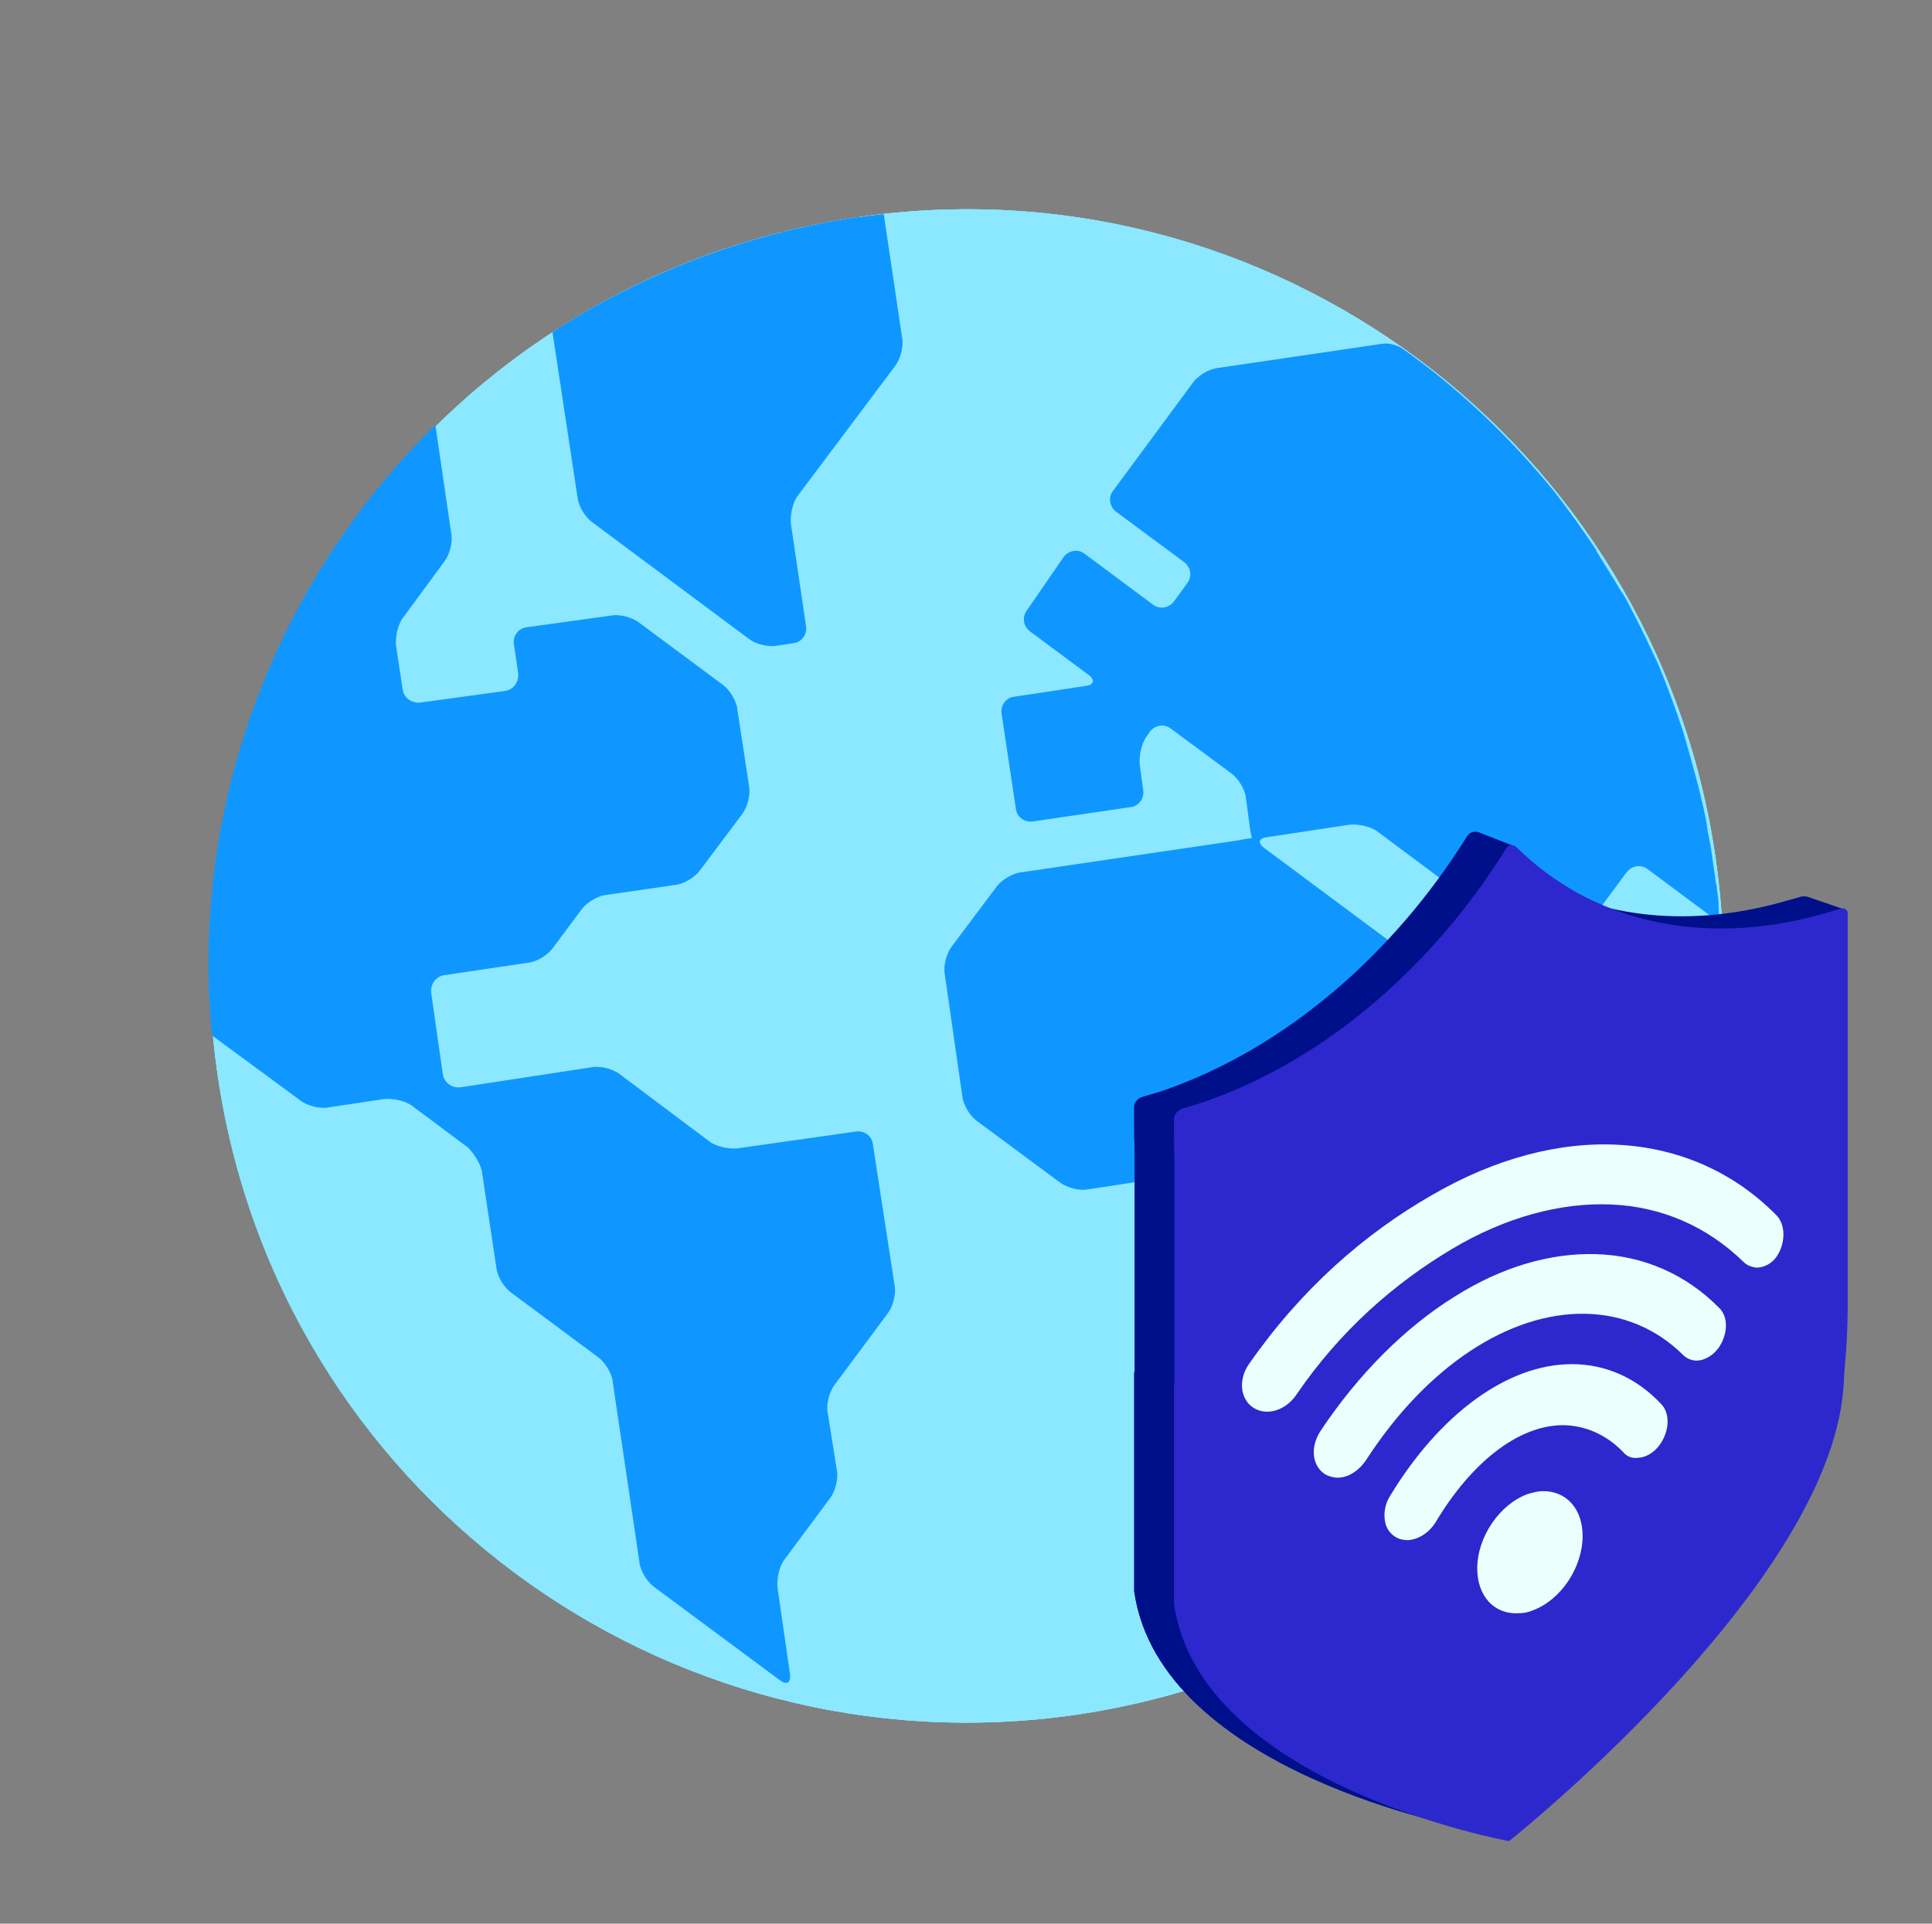 <svg width="241" height="240" viewBox="0 0 241 240" fill="none" xmlns="http://www.w3.org/2000/svg"><rect x="0" y="0" width="241" height="240" fill="#808080" stroke="none"/><path d="M27.177 134.296C19.56 82.643 55.143 34.748 106.795 27.13C158.343 19.513 206.343 55.2 213.96 106.748C221.577 158.296 185.89 206.296 134.343 213.913C82.691 221.426 34.795 185.843 27.177 134.296Z" fill="#8BE8FF"/><path d="M27.177 134.296C19.56 82.643 55.143 34.748 106.795 27.13C158.343 19.513 206.343 55.2 213.96 106.748C221.577 158.296 185.89 206.296 134.343 213.913C82.691 221.426 34.795 185.843 27.177 134.296Z" fill="#8BE8FF"/><path d="M27.177 134.296C19.56 82.643 55.143 34.748 106.795 27.13C158.343 19.513 206.343 55.2 213.96 106.748C221.577 158.296 185.89 206.296 134.343 213.913C82.691 221.426 34.795 185.843 27.177 134.296Z" fill="#8BE8FF"/><path d="M68.916 41.426L72.047 62.087C72.151 63.13 72.986 64.487 73.821 65.113L93.438 79.722C94.273 80.348 95.838 80.765 96.882 80.556L98.969 80.243C100.012 80.139 100.743 79.096 100.534 78.052L98.656 65.322C98.551 64.278 98.864 62.713 99.49 61.878L111.699 45.6C112.325 44.765 112.743 43.2 112.534 42.156L110.238 26.713C109.09 26.817 107.838 27.026 106.69 27.13C92.812 29.217 79.977 34.226 68.916 41.426Z" fill="#0F97FF"/><path d="M60.151 146.4L61.925 158.191C62.029 159.235 62.864 160.591 63.699 161.217L74.656 169.356C75.49 169.982 76.325 171.339 76.43 172.382L79.769 194.922C79.873 195.965 80.708 197.322 81.543 197.948L97.299 209.635C98.134 210.261 98.656 209.948 98.551 208.904L96.986 198.052C96.882 197.009 97.195 195.443 97.821 194.609L103.56 186.887C104.186 186.052 104.603 184.487 104.395 183.443L103.247 176.243C103.038 175.2 103.456 173.635 104.082 172.8L110.76 163.826C111.386 162.991 111.803 161.426 111.595 160.382L108.882 142.748C108.777 141.704 107.734 140.974 106.69 141.182L91.977 143.269C90.934 143.374 89.369 143.061 88.534 142.435L77.264 133.982C76.43 133.356 74.864 132.939 73.821 133.148L57.438 135.652C56.395 135.756 55.456 135.13 55.247 134.087L53.786 123.861C53.682 122.817 54.308 121.878 55.351 121.669L65.89 120.104C66.934 120 68.29 119.165 68.916 118.33L72.569 113.426C73.195 112.591 74.551 111.756 75.595 111.652L84.256 110.4C85.299 110.296 86.656 109.461 87.282 108.626L92.603 101.53C93.23 100.696 93.647 99.13 93.438 98.087L91.977 88.487C91.873 87.443 91.038 86.087 90.203 85.461L79.664 77.635C78.829 77.009 77.264 76.591 76.221 76.8L65.682 78.261C64.638 78.365 63.908 79.409 64.117 80.452L64.638 84C64.743 85.043 64.117 85.983 63.073 86.191L52.429 87.652C51.386 87.756 50.447 87.13 50.238 86.087L49.403 80.556C49.299 79.513 49.612 77.948 50.238 77.113L55.456 70.017C56.082 69.183 56.499 67.617 56.29 66.574L54.308 53.008C34.69 72.313 23.63 99.965 26.447 129.182L37.508 137.322C38.343 137.948 39.908 138.365 40.951 138.156L47.943 137.113C48.986 137.009 50.551 137.322 51.386 137.948L58.377 143.165C59.212 144 60.047 145.356 60.151 146.4Z" fill="#0F97FF"/><path d="M189.229 153.704C189.856 152.87 190.273 151.304 190.064 150.261L189.647 147.757C189.543 146.713 189.856 145.148 190.482 144.313L192.986 140.974C193.612 140.139 194.029 138.574 193.821 137.53L192.464 128.139C192.36 127.096 191.316 126.365 190.273 126.574L188.395 126.887C187.351 126.991 185.786 126.678 184.951 126.052L157.716 105.809C156.882 105.183 156.986 104.557 158.029 104.452L168.36 102.887C169.403 102.783 170.969 103.096 171.803 103.722L192.777 119.374C193.612 120 194.76 119.791 195.386 118.957L202.899 108.835C203.525 108 204.673 107.791 205.508 108.417L214.482 115.096C214.482 114.365 214.377 113.739 214.377 113.009V112.904C214.377 112.278 214.273 111.652 214.169 110.922C214.169 110.713 214.169 110.504 214.064 110.296C213.96 109.774 213.96 109.252 213.856 108.835C213.751 108.104 213.647 107.374 213.543 106.643C213.438 105.704 213.229 104.765 213.021 103.722C213.021 103.409 212.916 103.2 212.916 102.887C212.812 102.157 212.603 101.426 212.499 100.8C212.395 100.487 212.395 100.278 212.29 99.965C211.873 98.087 211.351 96.209 210.829 94.33C210.725 94.122 210.725 93.913 210.621 93.6C210.412 92.87 210.203 92.139 209.995 91.409C209.89 91.2 209.89 90.991 209.786 90.783C209.16 88.904 208.534 87.13 207.803 85.252C207.699 85.043 207.699 84.939 207.595 84.73C207.282 83.896 206.969 83.165 206.656 82.435C206.551 82.33 206.551 82.226 206.447 82.017C205.612 80.243 204.777 78.47 203.838 76.696C203.838 76.591 203.734 76.487 203.734 76.487C203.316 75.652 202.899 74.817 202.377 73.983L202.273 73.878C201.229 72.104 200.186 70.435 199.143 68.765C199.143 68.765 199.143 68.765 199.143 68.661C197.473 66.156 195.699 63.652 193.821 61.252C188.29 54.47 181.925 48.417 174.829 43.409C174.099 42.991 173.16 42.783 172.429 42.887L151.873 45.913C150.829 46.017 149.473 46.852 148.847 47.687L138.829 61.252C138.203 62.087 138.412 63.235 139.247 63.861L147.699 70.122C148.534 70.748 148.743 71.896 148.116 72.73L146.447 75.026C145.821 75.861 144.673 76.07 143.838 75.444L135.282 69.078C134.447 68.452 133.299 68.661 132.673 69.496L128.082 76.174C127.456 77.009 127.664 78.156 128.499 78.783L135.803 84.209C136.638 84.835 136.429 85.461 135.49 85.565L126.516 86.922C125.473 87.026 124.743 88.07 124.951 89.113L126.725 100.904C126.829 101.948 127.873 102.678 128.916 102.47L141.021 100.696C142.064 100.591 142.795 99.548 142.586 98.504L142.169 95.374C142.064 94.33 142.377 92.765 143.003 91.93L143.421 91.304C144.047 90.47 145.195 90.261 146.029 90.887L153.647 96.522C154.482 97.148 155.316 98.504 155.421 99.548L155.838 102.678C155.943 103.722 156.151 104.557 156.151 104.557C156.151 104.557 155.316 104.661 154.273 104.87L127.351 108.835C126.308 108.939 124.951 109.774 124.325 110.609L118.69 118.122C118.064 118.957 117.647 120.522 117.856 121.565L120.047 136.8C120.151 137.843 120.986 139.2 121.821 139.826L132.256 147.548C133.09 148.174 134.656 148.591 135.699 148.383L146.029 146.817C147.073 146.713 148.638 147.026 149.473 147.652L153.856 150.991C154.69 151.617 155.525 152.974 155.629 154.017L157.716 168C157.821 169.043 158.656 170.4 159.49 171.026L176.812 183.861C177.647 184.487 179.212 184.904 180.256 184.696L184.429 184.07C185.473 183.965 186.203 182.922 185.995 181.878L183.282 163.617C183.177 162.574 183.49 161.009 184.116 160.174L189.229 153.704Z" fill="#0F97FF"/><g clip-path="url(#clip0_56341_16874)"><path d="M225.459 111.877C225.204 111.814 224.886 111.814 224.632 111.877L222.151 112.575C209.936 115.936 198.803 114.287 190.088 108.897C188.116 107.692 188.815 105.536 188.815 105.536L184.426 103.824C183.853 103.634 183.217 103.888 182.963 104.395C173.802 119.106 160.124 130.965 144.792 136.164L142.439 136.862C141.866 137.052 141.484 137.559 141.484 138.13C141.484 138.701 141.484 139.208 141.484 139.779C141.484 141.047 141.484 142.252 141.548 143.457V171.231H141.484V198.562C144.729 221.2 183.281 228.175 183.281 228.175C183.281 228.175 221.514 197.801 224.822 173.197C224.95 172.119 225.077 170.978 225.077 169.963C225.077 169.583 225.586 165.651 225.522 160.198L230.103 113.463L225.459 111.877Z" fill="#00108A"/><path d="M173.611 167.934C163.878 160.641 152.426 151.13 148.164 139.398L142.311 137.369C141.93 137.242 141.484 137.496 141.484 137.94C141.484 138.574 141.484 139.145 141.484 139.715C141.484 140.984 141.484 142.188 141.548 143.393V171.168H141.484V198.498C144.729 221.137 183.281 228.112 183.281 228.112C183.281 228.112 208.028 208.454 219.415 187.909C202.684 186.387 186.716 177.763 173.611 167.934Z" fill="#00108A"/><path d="M230.484 113.907C230.484 113.526 230.103 113.273 229.721 113.336L227.113 114.097C211.845 118.282 198.294 114.731 189.133 105.663C188.752 105.346 188.179 105.346 187.925 105.79C178.764 120.565 165.086 132.486 149.755 137.623L147.464 138.32C146.892 138.511 146.51 139.018 146.447 139.589C146.447 140.096 146.447 140.667 146.447 141.174C146.447 142.442 146.447 143.647 146.51 144.852V172.626H146.447V200.084C149.691 222.722 188.243 229.697 188.243 229.697C188.243 229.697 226.477 199.323 229.785 174.719C229.912 173.641 230.039 172.5 230.039 171.485C230.039 171.105 230.548 167.173 230.484 161.72V113.907Z" fill="#2D28CD"/><path d="M197.419 191.614C197.419 195.51 194.754 199.582 191.202 200.91C190.58 201.176 189.958 201.264 189.425 201.264C186.405 201.441 184.274 199.139 184.274 195.687C184.274 191.703 187.116 187.63 190.58 186.391C191.202 186.214 191.823 186.037 192.356 186.037C195.376 185.948 197.419 188.25 197.419 191.614ZM196.087 170.189C188.004 170.189 179.566 176.475 173.438 186.568C172.727 187.63 172.55 188.958 172.816 190.021C172.994 190.817 173.527 191.437 174.148 191.791C174.592 192.057 175.125 192.145 175.658 192.145C176.991 192.057 178.323 191.171 179.122 189.843C183.474 182.584 189.248 177.891 194.843 177.803C197.685 177.803 200.35 178.954 202.482 181.167C202.926 181.698 203.547 181.964 204.258 181.875C205.235 181.875 206.301 181.256 207.011 180.282C208.255 178.6 208.344 176.386 207.278 175.235C204.258 171.96 200.35 170.189 196.087 170.189ZM221.578 151.597C216.337 146.285 209.587 143.275 202.038 142.832C194.577 142.39 186.494 144.514 178.589 149.118C170.24 153.899 162.335 160.804 155.852 170.101C154.43 172.048 154.697 174.527 156.296 175.59C156.829 175.944 157.45 176.121 158.072 176.121C159.404 176.121 160.825 175.324 161.714 173.996C167.22 165.939 173.971 160.096 181.076 155.847C187.738 151.863 194.666 150.003 200.972 150.269C207.278 150.535 212.962 153.014 217.492 157.44C217.936 157.883 218.469 158.06 219.091 158.148C220.068 158.148 221.134 157.617 221.755 156.555C222.732 154.961 222.732 152.748 221.578 151.597ZM199.107 156.466C193.422 156.289 187.294 158.06 181.431 161.778C175.303 165.585 169.441 171.429 164.733 178.511C163.401 180.547 163.668 182.849 165.266 183.912C165.71 184.177 166.332 184.354 166.865 184.354C168.197 184.354 169.53 183.469 170.418 182.141C177.968 170.455 188.271 163.726 197.774 163.903C202.393 163.992 206.656 165.762 209.942 169.038C210.387 169.481 211.008 169.746 211.63 169.746C212.607 169.746 213.673 169.127 214.383 168.153C215.538 166.471 215.627 164.346 214.472 163.195C210.387 159.034 205.057 156.643 199.107 156.466Z" fill="#EBFFFF"/></g><defs><clipPath id="clip0_56341_16874"><rect width="89" height="126" fill="white" transform="translate(141.484 103.697)"/></clipPath></defs></svg>